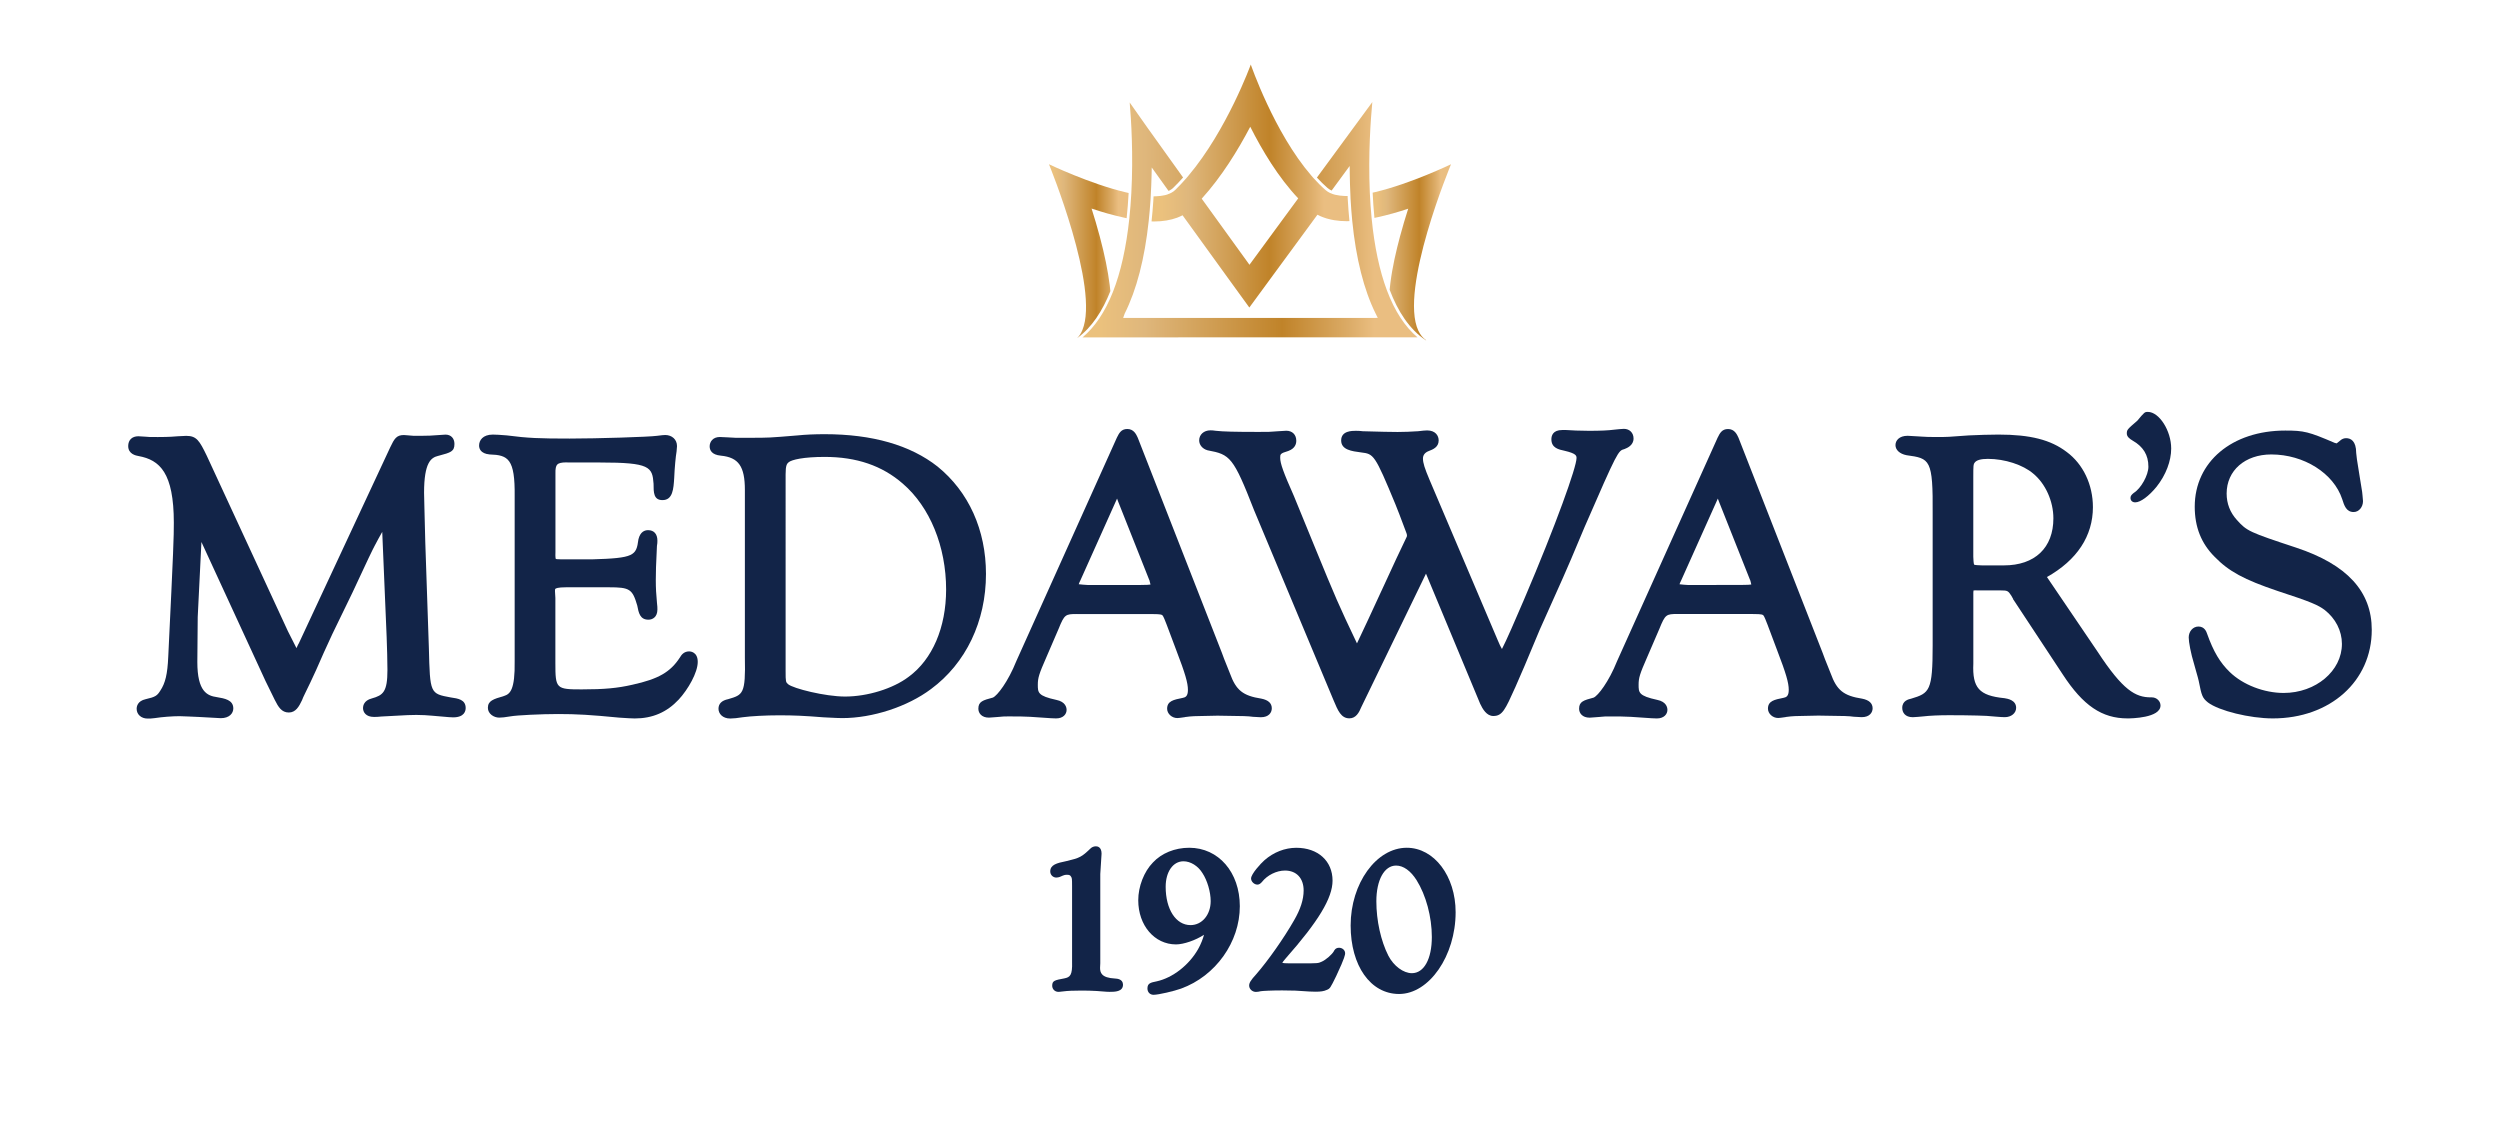 <?xml version="1.0" encoding="utf-8"?>
<!-- Generator: Adobe Illustrator 28.0.0, SVG Export Plug-In . SVG Version: 6.00 Build 0)  -->
<svg version="1.1" id="Layer_1" xmlns="http://www.w3.org/2000/svg" xmlns:xlink="http://www.w3.org/1999/xlink" x="0px" y="0px"
	 viewBox="0 0 702 316.31" style="enable-background:new 0 0 702 316.31;" xml:space="preserve">
<style type="text/css">
	.st0{fill:#122448;}
	.st1{fill:url(#SVGID_1_);}
	.st2{fill:url(#SVGID_00000162350316756801403580000014826652526086909059_);}
	.st3{fill:url(#SVGID_00000139985796236708568880000006795476306723185588_);}
	.st4{fill:url(#SVGID_00000180342772124176885520000009096241907610621119_);}
	.st5{fill:url(#SVGID_00000152252520925450812240000009761778305728443808_);}
	.st6{fill:url(#SVGID_00000020372205896618707110000004688758521325175727_);}
	.st7{fill:url(#SVGID_00000168834123840934799200000010899065378714488471_);}
	.st8{fill:url(#SVGID_00000127032357914718273230000011211702626369262988_);}
	.st9{fill:url(#SVGID_00000078754015463821496330000007597063104638892968_);}
	.st10{fill:url(#SVGID_00000124856493113610492340000012709571556019067320_);}
	.st11{fill:url(#SVGID_00000008145606850935572530000011205591674890019002_);}
	.st12{fill:url(#SVGID_00000160173255116094154580000006813957198054461351_);}
	.st13{fill:url(#SVGID_00000055704449964862750070000013610898107244394670_);}
</style>
<g>
	<g>
		<path class="st0" d="M313.11,274.77c-3.88-0.19-4.21-1.69-4.21-3.03l0.06-1.28l0-25.04l0.36-5.7c0-1.88-1.12-2.08-1.6-2.08
			c-0.45,0-1.08,0.18-1.47,0.58c-2.54,2.43-2.99,2.67-6.82,3.58c-2.73,0.55-4.52,1.04-4.52,2.9c0,0.96,0.76,1.72,1.72,1.72
			c0.35,0,0.73-0.11,0.92-0.17l0.1-0.04c1.26-0.57,1.41-0.57,2.05-0.57c0.63,0,0.86,0.18,1.06,0.54c0.24,0.4,0.28,0.46,0.28,2.72
			l0,21.21c0.12,3.77-0.58,4.3-2.18,4.62c-2.68,0.5-3.4,0.63-3.4,2.06c0,0.96,0.76,1.72,1.72,1.72c0.09,0,0.37,0,1.39-0.13
			c1.22-0.16,2.87-0.23,5.21-0.23c1.38,0,2.76,0.04,4.18,0.12c3.04,0.24,3.04,0.24,3.62,0.24c1.41,0,3.76,0,3.76-2.02
			C315.32,274.91,313.67,274.8,313.11,274.77z"/>
		<path class="st0" d="M333.94,238.05c-4.04,0-7.76,1.52-10.2,4.14c-2.51,2.57-4.12,6.73-4.12,10.6c0,7.07,4.56,12.4,10.6,12.4
			c2.13,0,5.49-1.15,7.86-2.7c-0.22,0.94-0.88,2.68-1.65,4.02c-2.56,4.5-7.13,8.06-11.63,9.05c-1.68,0.34-2.6,0.52-2.6,2
			c0,1.05,0.71,1.78,1.72,1.78c1.39,0,5.79-1.04,7.72-1.74c9.71-3.53,16.5-13.05,16.5-23.14
			C348.14,244.95,342.17,238.05,333.94,238.05z M327.32,249.01c0-4.21,2.06-7.16,5-7.16c2,0,4.09,1.3,5.34,3.33
			c1.35,2.05,2.3,5.28,2.3,7.85c0,3.84-2.43,6.74-5.66,6.74C330.19,259.77,327.32,255.34,327.32,249.01z"/>
		<path class="st0" d="M376,266.13c-0.98,0-1.34,0.72-1.47,1c-0.47,0.84-2.24,2.44-3.44,2.93c-0.97,0.44-1,0.45-5.65,0.45h-3.3
			c-1.25,0-1.81-0.07-2.07-0.13c0.09-0.18,0.31-0.54,0.9-1.2c9.26-10.48,13.21-17.03,13.21-21.9c0-5.51-4.09-9.22-10.18-9.22
			c-3.19,0-6.37,1.24-8.94,3.49c-1.04,0.91-3.76,3.87-3.76,5.13c0,0.87,0.88,1.72,1.78,1.72c0.54,0,0.87-0.33,1.19-0.65l0.08-0.09
			c1.5-1.92,4.1-3.21,6.47-3.21c3.23,0,5.24,2.15,5.24,5.6c0,2.53-0.88,5.27-2.69,8.38c-2.82,4.95-7.29,11.31-10.61,15.12
			c-1.52,1.65-2,2.43-2,3.2c0,0.96,0.87,1.78,1.9,1.78c0.37,0,0.93-0.08,1.38-0.2c0.5-0.09,3.09-0.22,5.98-0.22l3.67,0.06l0.85,0.05
			c3.02,0.2,3.83,0.25,4.85,0.25c1.48,0,2.37-0.14,3.13-0.49c0.96-0.38,1.02-0.52,2.69-3.92c2.5-5.29,2.5-6.07,2.5-6.37
			C377.72,266.82,376.95,266.13,376,266.13z"/>
		<path class="st0" d="M395.02,238.05c-8.54,0-15.76,9.99-15.76,21.82c0,11.33,5.59,19.24,13.6,19.24
			c8.46,0,15.88-10.73,15.88-22.96C408.74,246,402.71,238.05,395.02,238.05z M396.46,273.27c-2.39,0-5.11-2.02-6.61-4.91
			c-2.11-4.16-3.37-9.87-3.37-15.27c0-6,2.23-10.04,5.54-10.04c2.04,0,4.08,1.45,5.75,4.09c2.64,4.2,4.29,10.31,4.29,15.97
			C402.06,269.28,399.86,273.27,396.46,273.27z"/>
		<path class="st0" d="M456.1,126.11l0.11-0.04c0.68-0.27,2.49-1,2.49-2.94c0-1.6-1.12-2.71-2.71-2.71c-0.48,0-1.92,0.14-2.71,0.23
			c-1.66,0.22-3.85,0.32-7.11,0.32c-2.49,0-5-0.12-6.4-0.22l-1.1,0c-2.65,0-3.04,1.63-3.04,2.6c0,2.45,2.07,2.88,3.72,3.23
			c3.34,0.78,3.34,1.43,3.34,2.06c0,2.49-5.65,18.41-14.77,39.79c-2.44,5.7-4.91,11.4-6.17,13.81c-0.32-0.55-0.76-1.39-1.21-2.53
			l-19.1-44.92c-1.41-3.33-1.87-4.8-1.87-6.03c0-0.99,0.56-1.71,1.68-2.13c1.09-0.42,2.73-1.05,2.73-2.95c0-1.3-0.86-2.82-3.26-2.82
			c-0.5,0-1.38,0.09-2.54,0.23l-0.42,0.02c-1.65,0.1-3.21,0.19-5.31,0.19c-1.78,0-4.99-0.07-9.78-0.21
			c-0.57-0.08-1.21-0.12-1.92-0.12c-1.13,0-4.15,0-4.15,2.71c0,2.64,2.98,3.02,5.61,3.36c3.52,0.44,3.8,0.48,9.61,14.53
			c0.73,1.77,1.48,3.79,2.09,5.41l0.08,0.21c0.33,0.89,0.65,1.73,0.93,2.47c0.18,0.46,0.21,0.83,0.08,1.09
			c-1.24,2.49-4.04,8.54-6.99,14.96l-0.13,0.27c-2.24,4.87-5.24,11.37-6.84,14.68c-5.29-11.13-5.89-12.53-11.96-27.34
			c-2.8-6.88-5.43-13.3-5.75-14.04c-2.95-6.64-3.85-9.15-3.85-10.76c0-0.96,0-1.22,2.23-1.87l0.1-0.04
			c1.81-0.68,2.19-1.92,2.19-2.84c0-1.72-1.11-2.82-2.82-2.82c-0.39,0-1.21,0.06-2.75,0.17l-0.86,0.06c-0.79,0.1-1.35,0.1-4.45,0.1
			c-6.37,0-9.76-0.09-11.67-0.31c-0.68-0.13-1.33-0.13-1.57-0.13c-1.83,0-3.15,1.19-3.15,2.82c0,1.26,0.92,2.37,2.31,2.77l0.12,0.03
			c6.26,1.17,7.14,1.81,13,16.84l22.29,53.3c1.24,2.97,2.14,5.11,4.47,5.11c1.82,0,2.72-1.63,3.35-3.19l18.15-37.44l15.21,36.53
			c0.69,1.48,1.82,3.44,3.69,3.44c2.55,0,3.33-1.73,6.22-8.17l2.55-5.87l4.3-10.26l6.5-14.53c0.69-1.5,3.47-7.96,6.08-14.27
			C454.25,126.62,454.38,126.58,456.1,126.11z"/>
		<path class="st0" d="M126.57,195.84c-5.82-1.07-5.82-1.07-6.14-13.83l-1.01-29.77c-0.11-4.79-0.19-7.83-0.25-9.88
			c-0.06-2.1-0.09-3.16-0.09-4c0-8.63,2.02-9.86,3.92-10.34l0.3-0.08c3.23-0.86,4.31-1.15,4.31-3.28c0-1.59-0.99-2.62-2.51-2.62
			l-1.8,0.12c-1.63,0.15-3.36,0.22-5.17,0.22l-1.94,0c-0.79-0.06-1.48-0.12-1.97-0.16c-0.61-0.05-0.71-0.06-0.81-0.06
			c-2.1,0-2.69,1.05-3.83,3.44l-25.66,55.03c-0.17,0.27-0.3,0.54-0.42,0.82c-0.05,0.12-0.11,0.25-0.18,0.39
			c-0.02,0.05-0.05,0.1-0.07,0.15c-0.6-1.17-1.41-2.76-2.4-4.74l-22.79-49.28c-2.06-4.24-2.85-5.58-5.76-5.58c0,0,0,0,0,0
			l-2.32,0.11c-0.67,0.07-2.56,0.22-5.63,0.22c-2.3,0-2.71,0-3.51-0.1l-1.99-0.12c-1.76,0-2.85,1.05-2.85,2.74
			c0,2.29,2.19,2.69,2.92,2.82c5.94,1.09,9.89,4.69,9.89,18.74c0,4-0.07,6.75-1.57,37.67c-0.21,4.79-0.81,7.35-2.23,9.47
			c-0.87,1.39-1.35,1.77-4.12,2.39c-2.28,0.51-2.52,2.06-2.52,2.7c0,1.59,1.29,2.74,3.07,2.74c0.5,0,1.25,0,2.04-0.13
			c1.99-0.31,4.91-0.54,6.95-0.54c0.43,0,1.26,0.04,2.48,0.09c0.83,0.04,1.82,0.08,2.95,0.13c5.87,0.34,5.87,0.34,6.13,0.34
			c2.43,0,3.52-1.37,3.52-2.74c0-2.4-2.46-2.8-4.63-3.17c-2.65-0.38-5.47-1.49-5.47-9.86l0.11-12.66l1.04-21.04l18,39.05l2.6,5.3
			c1,2,1.93,3.53,3.93,3.53c1.93,0,2.86-1.63,3.74-3.5l0.04-0.11c0.08-0.23,0.38-0.96,0.82-1.82c0.91-1.83,1.94-4,3.06-6.46
			c1.39-3.22,2.94-6.65,4.59-10.19l5.61-11.56c4.33-9.36,5.79-12.33,6.26-13.19c0.77-1.48,1.38-2.58,2.12-3.89l1.24,29.53
			c0.11,1.91,0.22,7.81,0.22,9.25c0,6.17-1.21,7.09-4.4,7.99c-2.28,0.57-2.46,2.2-2.46,2.68c0,1.16,0.8,2.51,3.07,2.51
			c0.36,0,1.31,0,2.15-0.12c7.89-0.44,8.32-0.44,9.76-0.44c1.7,0,3.09,0.1,4.48,0.22c5.23,0.46,5.23,0.46,5.85,0.46
			c3.18,0,3.52-1.83,3.52-2.62C130.76,196.44,128.62,196.13,126.57,195.84z"/>
		<path class="st0" d="M193.53,182.91c-1.45,0-2.17,0.93-2.62,1.72c-2.68,4.11-6.04,6.04-13.32,7.64c-4.2,0.97-7.93,1.31-14.27,1.31
			c-7.17,0-7.37-0.21-7.37-7.37l0-18.28l-0.11-1.91c-0.02-0.4,0.03-0.6,0.09-0.66c0.13-0.14,0.68-0.45,3.02-0.45h12.02
			c5.86,0,6.61,0.48,7.97,5.12c0.39,2.05,0.76,3.98,3.15,3.98c1.16,0,2.51-0.75,2.51-2.85c0-0.36,0-1.11-0.12-1.87
			c-0.23-2.33-0.33-4.2-0.33-6.45c0-2.61,0.08-4.28,0.24-7.69l0.08-1.85c0.11-0.49,0.13-1.07,0.13-1.47c0-1.88-0.96-2.96-2.62-2.96
			c-0.94,0-2.18,0.43-2.7,2.54l-0.02,0.11c-0.61,4.47-1.06,5.22-13.14,5.55l-8.4,0c-1.29,0-1.61-0.11-1.64-0.11
			c-0.05-0.09-0.17-0.45-0.11-1.94l0-22.06c-0.04-1.3,0.12-2.12,0.51-2.52c0.38-0.4,1.22-0.6,2.49-0.6c0.26,0,0.53,0.01,0.89,0.03
			h8.65c14,0,14.67,1.24,15.01,5.95c0,2.47,0,4.61,2.51,4.61c2.91,0,3.1-3.17,3.29-6.25c0.11-2.8,0.43-6.12,0.66-7.38l0.12-1.46
			l0-0.12c0-1.78-1.39-3.07-3.3-3.07c-0.47,0-1.1,0.08-1.9,0.18l-0.43,0.05c-2.17,0.31-16.83,0.77-24.51,0.77
			c-8.4,0-11.72-0.12-17.63-0.89l-0.66-0.05c-1.21-0.09-2.26-0.18-3.28-0.18c-2.85,0-3.86,1.65-3.86,3.07c0,0.83,0.38,2.25,2.91,2.5
			l0.11,0.01c5.15,0.17,7.09,1.22,6.97,11.74v46.29c0.12,8.12-1.29,9.24-2.99,9.79c-3.02,0.89-4.53,1.34-4.53,3.34
			c0,1.64,1.65,2.74,3.19,2.74c0.73,0,1.64-0.1,3.18-0.36c1.66-0.31,8.64-0.65,13.33-0.65c5.29,0,9.14,0.23,17.16,1.01
			c2.14,0.15,3.62,0.23,4.4,0.23c4.97,0,9-1.74,12.33-5.31c2.63-2.85,5.34-7.58,5.34-10.57
			C195.93,182.99,193.77,182.91,193.53,182.91z"/>
		<path class="st0" d="M263.27,131.01c-7.66-6.03-18.33-9.09-31.71-9.09c-2.85,0-5.39,0.12-7.56,0.34
			c-8.11,0.67-8.11,0.67-13.56,0.67l-3.91,0l-2.42-0.13c-0.98-0.06-1.63-0.09-1.99-0.09c-1.96,0-2.85,1.36-2.85,2.62
			c0,1.06,0.55,2.38,3.16,2.62c4.97,0.49,6.73,3.01,6.73,9.63v47.07c0.22,10.23-0.53,10.45-4.68,11.67
			c-1.81,0.37-2.73,1.28-2.73,2.7c0,1.36,1.13,2.74,3.3,2.74c0.84,0,2.18-0.14,3.49-0.36c2.39-0.32,6.5-0.54,10.21-0.54
			c4.16,0,6.96,0.12,12.47,0.56l1.6,0.08c1.56,0.08,2.79,0.14,3.68,0.14c8.53,0,18.32-3.2,24.93-8.16
			c9.8-7.24,15.43-19.01,15.43-32.31C276.86,148.83,272.03,138.12,263.27,131.01z M255.15,190.05c-4.38,3.32-11.56,5.54-17.86,5.54
			c-5.57,0-14.55-2.26-15.98-3.46c-0.66-0.59-0.71-0.64-0.71-3.69V133.2c0-2.53,0.35-3,0.89-3.43c0.88-0.68,4.06-1.47,10.08-1.47
			c8.96,0,16.13,2.45,21.93,7.5c7.62,6.55,12.17,17.67,12.17,29.75C265.66,176.21,261.83,185.15,255.15,190.05z"/>
		<path class="st0" d="M299.5,199.35c0-0.67-0.28-2.3-2.88-2.82c-5.2-1.13-5.2-2.05-5.2-4.26c0-1.92,0.35-3.05,2.35-7.6l3.49-8.1
			c1.64-4.05,1.92-4.15,5.13-4.15c0.34,0,0.7,0,1.1,0.01h20.01c0.8,0,2.48,0,2.82,0.28l0.1,0.07c0.26,0.21,0.88,1.84,1.18,2.62
			l2.7,7.19c2.51,6.55,3.27,9.15,3.27,11.15c0,1.8-0.73,2.09-1.48,2.23c-2.53,0.51-4.36,0.87-4.36,3.04c0,1.4,1.33,2.62,2.85,2.62
			c0.38,0,0.89-0.08,1.54-0.17l0.56-0.08l0.14-0.04c0.2-0.05,1.99-0.27,3.83-0.27l5.17-0.11l0.15,0c8.09,0.11,8.19,0.11,9.87,0.32
			l2.21,0.12c2.27,0,3.07-1.35,3.07-2.51c0-1.41-0.97-2.32-2.91-2.71c-5.23-0.82-7.13-2.35-8.86-7.13c-0.29-0.75-0.58-1.46-0.88-2.2
			l-0.04-0.1c-0.47-1.16-0.92-2.26-1.32-3.42l-23.63-60.42c-0.42-0.92-1.11-2.45-2.94-2.45c-1.71,0-2.3,1.17-2.92,2.42l-28.22,62.72
			c-2.35,5.88-5.38,9.76-6.6,10.28c-2.8,0.75-4.08,1.1-4.08,3.12c0,1.25,0.92,2.51,2.96,2.51c0.16,0,0.47-0.02,1.29-0.09
			c0.51-0.04,1.14-0.09,1.84-0.14l0.14-0.02c0.55-0.09,1.38-0.09,2.34-0.09c2.45,0,4.22,0,5.97,0.11c6.56,0.45,6.56,0.45,7.28,0.45
			C298.58,201.74,299.5,200.5,299.5,199.35z M322.66,162.73l0.09,0.17c0.07,0.17,0.23,0.81,0.31,1.24
			c-0.36,0.06-1.12,0.12-2.71,0.12l-14.99,0c-0.63-0.04-1.8-0.11-2.45-0.21c0.05-0.19,0.18-0.51,0.48-1.12L313.67,140
			c0.1,0.25,0.21,0.54,0.33,0.9L322.66,162.73z"/>
		<path class="st0" d="M522.9,196.19c-5.23-0.82-7.13-2.35-8.86-7.13c-0.3-0.77-0.59-1.48-0.87-2.18c-0.49-1.21-0.95-2.35-1.37-3.54
			l-23.63-60.42c-0.42-0.92-1.11-2.45-2.94-2.45c-1.71,0-2.3,1.17-2.92,2.42l-28.22,62.72c-2.35,5.88-5.38,9.76-6.6,10.28
			c-2.8,0.75-4.08,1.1-4.08,3.12c0,1.25,0.92,2.51,2.96,2.51c0.16,0,0.47-0.02,1.29-0.09c0.51-0.04,1.14-0.09,1.84-0.14l0.15-0.02
			c0.55-0.09,1.38-0.09,2.34-0.09c2.45,0,4.22,0,5.97,0.11c6.56,0.45,6.56,0.45,7.29,0.45c2.03,0,2.96-1.24,2.96-2.4
			c0-0.67-0.28-2.3-2.88-2.82c-5.21-1.13-5.21-2.05-5.21-4.26c0-1.92,0.35-3.05,2.35-7.6l3.49-8.1c1.64-4.05,1.92-4.15,5.13-4.15
			c0.34,0,0.7,0,1.1,0.01h20.01c0.8,0,2.48,0,2.82,0.27l0.11,0.07c0.26,0.21,0.88,1.84,1.18,2.62l2.7,7.19
			c2.51,6.54,3.27,9.15,3.27,11.15c0,1.8-0.73,2.09-1.48,2.23c-2.53,0.51-4.36,0.87-4.36,3.04c0,1.4,1.33,2.62,2.85,2.62
			c0.38,0,0.89-0.08,1.54-0.17l0.56-0.08l0.14-0.04c0.21-0.05,1.99-0.27,3.83-0.27l5.17-0.11l0.15,0c8.09,0.11,8.19,0.11,9.87,0.32
			l2.21,0.12c2.27,0,3.07-1.35,3.07-2.51C525.81,197.48,524.84,196.57,522.9,196.19z M474.06,164.27c-0.63-0.04-1.8-0.11-2.45-0.21
			c0.05-0.19,0.18-0.51,0.48-1.12L482.37,140c0.1,0.25,0.21,0.54,0.33,0.89l8.66,21.83l0.09,0.17c0.07,0.16,0.22,0.81,0.31,1.24
			c-0.36,0.06-1.12,0.12-2.71,0.12L474.06,164.27z"/>
		<path class="st0" d="M604.26,195.82l-0.28,0c-4.36,0-7.87-1.98-14.97-12.81l-14.23-20.98c8.45-4.75,12.91-11.52,12.91-19.63
			c0-6.3-2.75-12.08-7.34-15.47c-4.5-3.44-10.24-4.9-19.2-4.9c-2.63,0-5.47,0.11-8.28,0.23c-5.93,0.45-6.04,0.45-8.79,0.45
			c-1.98,0-3.41,0-4.47-0.11l-1.13-0.07c-1.7-0.11-2.53-0.16-2.82-0.16c-2.36,0-3.41,1.32-3.41,2.62c0,1.35,1.18,2.45,3.09,2.83
			c6.62,0.92,7.47,1.04,7.35,16.59v36.84c0,12.77-0.87,13.39-6.05,14.94c-0.68,0.15-2.49,0.55-2.49,2.58c0,1.27,0.78,2.62,2.96,2.62
			c0.53,0,2.31-0.17,2.97-0.23c1.75-0.21,4.46-0.33,7.25-0.33c5.75,0,11.01,0.14,11.97,0.31l1.1,0.09c1.09,0.09,1.96,0.15,2.54,0.15
			c1.82,0,3.19-1.13,3.19-2.62c0-2.17-2.38-2.57-3.27-2.71l-0.1-0.01c-7.01-0.71-8.95-2.88-8.65-9.69l0-2.96l0-17.01
			c0.02-0.28,0.04-0.47,0.05-0.58c0.24-0.03,0.77-0.04,1.55-0.01l6.11,0c1.86,0,2.06,0.1,2.95,1.47c0.18,0.36,0.36,0.65,0.49,0.87
			v0.09l13.95,21.15c5.73,8.78,11.01,12.36,18.21,12.36c0.95,0,9.25-0.1,9.25-3.63C606.67,196.87,605.57,195.82,604.26,195.82z
			 M554.34,158.56c-0.17-0.27-0.22-1.67-0.24-2.26v-22.21c0-3.65,0.04-3.7,0.38-4.17c0.51-0.72,1.73-1.07,3.73-1.07
			c4.73,0,9.84,1.66,12.73,4.14c3.43,2.83,5.65,7.75,5.65,12.56c0,8.27-5.19,13.21-13.89,13.21h-6.15
			C555.96,158.74,554.58,158.7,554.34,158.56z M565.49,168.05l0.23-0.1c0,0,0,0,0,0l-0.1,0.08L565.49,168.05z"/>
		<path class="st0" d="M644.76,153.78c-13.22-4.37-13.85-4.66-16.65-7.78c-1.91-2.1-2.87-4.6-2.87-7.42
			c0-6.46,5.16-10.97,12.54-10.97c9.15,0,17.52,5.28,19.91,12.55c0.56,1.78,1.14,3.62,3.22,3.62c1.45,0,2.62-1.38,2.62-3.07
			c0-0.3-0.05-0.75-0.13-1.54l-0.11-1.06l-0.78-4.82c-0.71-4.42-0.81-4.99-0.89-6.09c-0.01-3.44-1.55-4.16-2.85-4.16
			c-0.57,0-1.16,0.23-1.55,0.59l-0.1,0.08c-0.54,0.45-0.9,0.75-0.98,0.79c-0.06-0.01-0.22-0.05-0.4-0.1l-0.16-0.04
			c-7.32-3.14-8.62-3.46-13.88-3.46c-14.97,0-25.42,8.79-25.42,21.38c0,5.71,1.83,10.32,5.6,14.08c3.95,4.07,8.24,6.4,17.66,9.58
			c9.69,3.15,11.39,4,13.17,5.29c3.11,2.41,4.9,5.9,4.9,9.58c0,7.59-7.34,13.77-16.36,13.77c-5.52,0-11.46-2.3-15.13-5.87
			c-2.74-2.64-4.59-5.76-6.37-10.76c-0.17-0.5-0.67-2.02-2.43-2.02c-1.53,0-2.73,1.35-2.73,3.07c0,1.26,0.57,4.41,1.52,7.5
			l0.55,1.97c0.34,1.19,0.69,2.42,0.74,2.74l0.02,0.1c0.79,3.97,0.97,4.66,2.57,5.94c3.08,2.34,11.77,4.48,18.22,4.48
			c16.1,0,27.78-10.46,27.78-24.86C666,166.07,659.05,158.51,644.76,153.78z"/>
		<path class="st0" d="M603.11,115.66c-0.88,0-0.96,0.09-2.93,2.45c-2.86,2.47-2.97,2.57-2.97,3.64c0,0.88,0.83,1.49,1.56,1.92
			c3.07,1.75,4.5,4.1,4.5,7.39c0,2.35-2.08,6.11-4.1,7.34c-0.54,0.45-0.93,0.77-0.93,1.41c0,0.76,0.53,1.25,1.34,1.25
			c1.46,0,3.81-1.72,5.98-4.38c2.61-3.29,4.11-7.21,4.11-10.74C609.67,120.94,606.3,115.66,603.11,115.66z"/>
	</g>
</g>
<g>
	<g>
		<linearGradient id="SVGID_1_" gradientUnits="userSpaceOnUse" x1="372.821" y1="61.599" x2="374.663" y2="61.599">
			<stop  offset="0.053" style="stop-color:#EBC17D"/>
			<stop  offset="0.185" style="stop-color:#DFB77C"/>
			<stop  offset="0.596" style="stop-color:#C08329"/>
			<stop  offset="0.798" style="stop-color:#DCAC68"/>
			<stop  offset="0.871" style="stop-color:#EABE81"/>
		</linearGradient>
		<path class="st1" d="M372.82,61.39c0.59,0.16,1.2,0.3,1.84,0.41C374.02,61.7,373.41,61.56,372.82,61.39L372.82,61.39z"/>
	</g>
	<g>
		
			<linearGradient id="SVGID_00000058570650401518589020000009234417901161717672_" gradientUnits="userSpaceOnUse" x1="330.571" y1="60.756" x2="332.073" y2="60.756">
			<stop  offset="0.053" style="stop-color:#EBC17D"/>
			<stop  offset="0.185" style="stop-color:#DFB77C"/>
			<stop  offset="0.596" style="stop-color:#C08329"/>
			<stop  offset="0.798" style="stop-color:#DCAC68"/>
			<stop  offset="0.871" style="stop-color:#EABE81"/>
		</linearGradient>
		<path style="fill:url(#SVGID_00000058570650401518589020000009234417901161717672_);" d="M332.07,60.42
			c-0.48,0.25-0.97,0.48-1.5,0.67C331.1,60.9,331.59,60.67,332.07,60.42C332.07,60.42,332.07,60.42,332.07,60.42L332.07,60.42z"/>
	</g>
	<g>
		
			<linearGradient id="SVGID_00000003064256141639505470000002332105916591904185_" gradientUnits="userSpaceOnUse" x1="332.07" y1="60.367" x2="332.283" y2="60.367">
			<stop  offset="0.053" style="stop-color:#EBC17D"/>
			<stop  offset="0.185" style="stop-color:#DFB77C"/>
			<stop  offset="0.596" style="stop-color:#C08329"/>
			<stop  offset="0.798" style="stop-color:#DCAC68"/>
			<stop  offset="0.871" style="stop-color:#EABE81"/>
		</linearGradient>
		<path style="fill:url(#SVGID_00000003064256141639505470000002332105916591904185_);" d="M332.28,60.31c0,0-0.07,0.04-0.21,0.11
			c0,0,0,0,0,0C332.22,60.35,332.29,60.31,332.28,60.31L332.28,60.31z"/>
	</g>
	<g>
		
			<linearGradient id="SVGID_00000065076517142997451660000012467683489382129306_" gradientUnits="userSpaceOnUse" x1="327.429" y1="54.644" x2="327.859" y2="54.644">
			<stop  offset="0.053" style="stop-color:#EBC17D"/>
			<stop  offset="0.185" style="stop-color:#DFB77C"/>
			<stop  offset="0.596" style="stop-color:#C08329"/>
			<stop  offset="0.798" style="stop-color:#DCAC68"/>
			<stop  offset="0.871" style="stop-color:#EABE81"/>
		</linearGradient>
		<path style="fill:url(#SVGID_00000065076517142997451660000012467683489382129306_);" d="M327.86,54.57
			c-0.14,0.05-0.28,0.1-0.43,0.14C327.58,54.67,327.72,54.62,327.86,54.57C327.86,54.58,327.86,54.57,327.86,54.57L327.86,54.57z"/>
	</g>
	<g>
		
			<linearGradient id="SVGID_00000026128744981436920510000005690508940474465681_" gradientUnits="userSpaceOnUse" x1="369.937" y1="60.467" x2="370.763" y2="60.467">
			<stop  offset="0.053" style="stop-color:#EBC17D"/>
			<stop  offset="0.185" style="stop-color:#DFB77C"/>
			<stop  offset="0.596" style="stop-color:#C08329"/>
			<stop  offset="0.798" style="stop-color:#DCAC68"/>
			<stop  offset="0.871" style="stop-color:#EABE81"/>
		</linearGradient>
		<path style="fill:url(#SVGID_00000026128744981436920510000005690508940474465681_);" d="M369.94,60.26L369.94,60.26
			c0.27,0.15,0.54,0.28,0.82,0.4C370.48,60.54,370.21,60.41,369.94,60.26L369.94,60.26z"/>
	</g>
	<g>
		
			<linearGradient id="SVGID_00000160889037307640419530000009612128287720849574_" gradientUnits="userSpaceOnUse" x1="374.205" y1="54.553" x2="374.86" y2="54.553">
			<stop  offset="0.053" style="stop-color:#EBC17D"/>
			<stop  offset="0.185" style="stop-color:#DFB77C"/>
			<stop  offset="0.596" style="stop-color:#C08329"/>
			<stop  offset="0.798" style="stop-color:#DCAC68"/>
			<stop  offset="0.871" style="stop-color:#EABE81"/>
		</linearGradient>
		<path style="fill:url(#SVGID_00000160889037307640419530000009612128287720849574_);" d="M374.21,54.45L374.21,54.45
			c0.21,0.07,0.43,0.14,0.65,0.2C374.63,54.59,374.42,54.53,374.21,54.45L374.21,54.45z"/>
	</g>
	<g>
		
			<linearGradient id="SVGID_00000127002691017647255090000008503075768759927202_" gradientUnits="userSpaceOnUse" x1="327.858" y1="54.377" x2="328.817" y2="54.377">
			<stop  offset="0.053" style="stop-color:#EBC17D"/>
			<stop  offset="0.185" style="stop-color:#DFB77C"/>
			<stop  offset="0.596" style="stop-color:#C08329"/>
			<stop  offset="0.798" style="stop-color:#DCAC68"/>
			<stop  offset="0.871" style="stop-color:#EABE81"/>
		</linearGradient>
		<path style="fill:url(#SVGID_00000127002691017647255090000008503075768759927202_);" d="M328.82,54.18
			c-0.3,0.15-0.62,0.28-0.96,0.4c0,0,0,0,0,0C328.2,54.46,328.52,54.33,328.82,54.18L328.82,54.18z"/>
	</g>
	<g>
		
			<linearGradient id="SVGID_00000014595530405791555870000002931052718081468048_" gradientUnits="userSpaceOnUse" x1="373.445" y1="54.297" x2="374.205" y2="54.297">
			<stop  offset="0.053" style="stop-color:#EBC17D"/>
			<stop  offset="0.185" style="stop-color:#DFB77C"/>
			<stop  offset="0.596" style="stop-color:#C08329"/>
			<stop  offset="0.798" style="stop-color:#DCAC68"/>
			<stop  offset="0.871" style="stop-color:#EABE81"/>
		</linearGradient>
		<path style="fill:url(#SVGID_00000014595530405791555870000002931052718081468048_);" d="M373.44,54.14
			c0.24,0.12,0.5,0.22,0.76,0.31l0,0C373.94,54.36,373.69,54.26,373.44,54.14L373.44,54.14z"/>
	</g>
	<g>
		
			<linearGradient id="SVGID_00000137100054601903084110000005118679951698851244_" gradientUnits="userSpaceOnUse" x1="369.824" y1="60.238" x2="369.94" y2="60.238">
			<stop  offset="0.053" style="stop-color:#EBC17D"/>
			<stop  offset="0.185" style="stop-color:#DFB77C"/>
			<stop  offset="0.596" style="stop-color:#C08329"/>
			<stop  offset="0.798" style="stop-color:#DCAC68"/>
			<stop  offset="0.871" style="stop-color:#EABE81"/>
		</linearGradient>
		<path style="fill:url(#SVGID_00000137100054601903084110000005118679951698851244_);" d="M369.82,60.21
			c0.04,0.02,0.08,0.04,0.11,0.06l0,0C369.9,60.24,369.86,60.23,369.82,60.21L369.82,60.21z"/>
	</g>
	<g>
		
			<linearGradient id="SVGID_00000108290896382264054760000017272073483265672866_" gradientUnits="userSpaceOnUse" x1="303.983" y1="61.712" x2="398.025" y2="61.712">
			<stop  offset="0.053" style="stop-color:#EBC17D"/>
			<stop  offset="0.185" style="stop-color:#DFB77C"/>
			<stop  offset="0.596" style="stop-color:#C08329"/>
			<stop  offset="0.798" style="stop-color:#DCAC68"/>
			<stop  offset="0.871" style="stop-color:#EABE81"/>
		</linearGradient>
		<path style="fill:url(#SVGID_00000108290896382264054760000017272073483265672866_);" d="M385.35,28.66l-15.56,21.2
			c0.98,1.06,1.97,2.03,2.95,2.89c0.15,0.13,0.3,0.25,0.47,0.36c0.02,0.01,0.05,0.03,0.08,0.05c0.14,0.09,0.29,0.18,0.46,0.26
			l0.08,0.04c0.03,0.01,0.06,0.03,0.1,0.04l5.06-6.9l0.03,2.34c0.02,1.92,0.09,3.95,0.19,6.04l0.03,0.81
			c0.11,2.04,0.27,4.13,0.47,6.19c1.05,10.62,3.27,19.42,6.61,26.15l0.56,1.13l-1.25,0.02h-5.93c-19.07,0-46.46,0-63.22-0.01h-1.09
			l0.41-1.18c3.36-6.7,5.63-15.46,6.76-26.04c0.2-1.89,0.37-3.78,0.49-5.62c0.02-0.28,0.03-0.55,0.05-0.82l0.03-0.56
			c0.11-2.02,0.19-3.93,0.23-5.67l0.05-2.35l1.37,1.91c1.04,1.45,2.16,3.01,3.35,4.67c0.11-0.05,0.22-0.1,0.31-0.15
			c0.19-0.1,0.33-0.19,0.48-0.29l0.09-0.06c0.15-0.1,0.29-0.23,0.43-0.36c0.91-0.88,1.82-1.84,2.77-2.91
			c-8.84-12.29-13-18.19-14.99-21.06c0.42,4.85,1.04,14.67,0.46,25.43c-0.13,2.44-0.32,4.84-0.56,7.12
			c-0.86,8.13-2.41,15.09-4.62,20.68c-2.19,5.56-5.06,9.83-8.53,12.73c0.03,0,0.07,0,0.11,0c13.4,0,80.26-0.01,93.94-0.02
			c-3.52-2.99-6.39-7.39-8.55-13.13c-2.09-5.55-3.54-12.39-4.32-20.35c-0.22-2.28-0.39-4.68-0.5-7.13
			C384.17,43.3,384.9,33.39,385.35,28.66L385.35,28.66z"/>
	</g>
	<g>
		
			<linearGradient id="SVGID_00000085942627419155297100000017317590336320084875_" gradientUnits="userSpaceOnUse" x1="294.554" y1="70.544" x2="316.911" y2="70.544">
			<stop  offset="0.053" style="stop-color:#EBC17D"/>
			<stop  offset="0.185" style="stop-color:#DFB77C"/>
			<stop  offset="0.596" style="stop-color:#C08329"/>
			<stop  offset="0.798" style="stop-color:#DCAC68"/>
			<stop  offset="0.871" style="stop-color:#EABE81"/>
		</linearGradient>
		<path style="fill:url(#SVGID_00000085942627419155297100000017317590336320084875_);" d="M294.55,46.12
			c0,0,14.29,34.81,9.38,46.56c-0.38,0.9-0.86,1.68-1.48,2.28c4.14-3.01,7.15-7.68,9.34-13.21c-0.05-0.57-0.12-1.15-0.19-1.74
			c-0.5-3.97-1.42-8.53-2.79-13.62c-0.72-2.7-1.51-5.35-2.3-7.83c2.94,0.99,6.04,1.88,9.08,2.54c0.26,0.06,0.52,0.12,0.77,0.17
			c0.25-2.38,0.43-4.75,0.56-7.08c-0.26-0.06-0.52-0.12-0.78-0.18C306,51.62,294.55,46.12,294.55,46.12L294.55,46.12z"/>
	</g>
	<g>
		
			<linearGradient id="SVGID_00000054983852625016855450000000782776162262845061_" gradientUnits="userSpaceOnUse" x1="323.354" y1="52.221" x2="378.939" y2="52.221">
			<stop  offset="0.053" style="stop-color:#EBC17D"/>
			<stop  offset="0.185" style="stop-color:#DFB77C"/>
			<stop  offset="0.596" style="stop-color:#C08329"/>
			<stop  offset="0.798" style="stop-color:#DCAC68"/>
			<stop  offset="0.871" style="stop-color:#EABE81"/>
		</linearGradient>
		<path style="fill:url(#SVGID_00000054983852625016855450000000782776162262845061_);" d="M351.22,18.12
			c0,0-6.65,18.33-17.48,31.18c-0.17,0.21-0.35,0.41-0.52,0.62c-1.04,1.2-2.11,2.35-3.22,3.43c-0.16,0.16-0.34,0.31-0.53,0.44
			c-0.03,0.02-0.06,0.04-0.09,0.05c-0.17,0.11-0.34,0.22-0.52,0.32c-0.01,0.01-0.02,0.01-0.04,0.02c-0.3,0.15-0.62,0.28-0.96,0.4
			c-0.14,0.05-0.28,0.1-0.43,0.14c0,0,0,0,0,0c-0.12,0.03-0.25,0.06-0.37,0.09c-0.72,0.17-1.51,0.26-2.35,0.3
			c-0.23,0.01-0.45,0.02-0.69,0.02c-0.03,0-0.07,0-0.1,0c-0.03,0.46-0.04,0.92-0.08,1.39c-0.13,1.94-0.29,3.82-0.49,5.65
			c0.22,0.01,0.45,0.02,0.66,0.02c0.04,0,0.08,0,0.12,0c2.42-0.01,4.57-0.38,6.43-1.07c0,0,0,0,0,0c0.52-0.2,1.02-0.43,1.5-0.67
			c0.14-0.07,0.21-0.11,0.21-0.11c0,0-0.07,0.04-0.21,0.11c3.71,5.13,8.02,11.11,13.07,18.07l5.68,7.83l5.72-7.8l13.4-18.25
			c-0.02-0.01-0.03-0.02-0.03-0.02c0,0,0.01,0,0.03,0.01c0.27,0.14,0.54,0.28,0.82,0.4c0.2,0.09,0.4,0.17,0.61,0.25
			c0.15,0.06,0.3,0.11,0.45,0.17c0.24,0.08,0.48,0.16,0.73,0.24c0.09,0.03,0.18,0.05,0.27,0.07c0.59,0.16,1.2,0.3,1.84,0.41
			c0,0,0,0,0.01,0c1.09,0.18,2.25,0.28,3.48,0.28c0.03,0,0.05,0,0.08,0c0.23,0,0.47-0.02,0.7-0.03c-0.2-2.01-0.36-4.08-0.48-6.23
			c-0.01-0.27-0.02-0.54-0.03-0.81c-0.06,0-0.13,0-0.19,0c-0.2,0-0.4-0.01-0.6-0.01c-0.95-0.03-1.83-0.14-2.63-0.33
			c-0.05-0.01-0.1-0.02-0.15-0.03c-0.23-0.06-0.44-0.13-0.65-0.2c-0.26-0.09-0.52-0.19-0.76-0.31c-0.01-0.01-0.02-0.01-0.03-0.01
			c-0.19-0.09-0.37-0.2-0.55-0.31c-0.03-0.02-0.06-0.03-0.08-0.05c-0.2-0.13-0.38-0.27-0.56-0.42c-1.19-1.04-2.33-2.2-3.44-3.43
			c-0.18-0.2-0.35-0.4-0.53-0.61C357.75,37.2,351.22,18.12,351.22,18.12L351.22,18.12z M350.85,74.35c0,0-6.23-8.6-13.41-18.56
			c5.6-6.16,10.21-13.68,13.63-20.2c3.35,6.65,7.91,14.24,13.47,20.11L350.85,74.35L350.85,74.35z"/>
	</g>
	<g>
		
			<linearGradient id="SVGID_00000147919175333077477930000016963346210165303486_" gradientUnits="userSpaceOnUse" x1="385.44" y1="70.828" x2="407.448" y2="70.828">
			<stop  offset="0.053" style="stop-color:#EBC17D"/>
			<stop  offset="0.185" style="stop-color:#DFB77C"/>
			<stop  offset="0.596" style="stop-color:#C08329"/>
			<stop  offset="0.798" style="stop-color:#DCAC68"/>
			<stop  offset="0.871" style="stop-color:#EABE81"/>
		</linearGradient>
		<path style="fill:url(#SVGID_00000147919175333077477930000016963346210165303486_);" d="M407.45,46.12c0,0-11.18,5.41-21.23,7.8
			c-0.26,0.06-0.52,0.12-0.78,0.18c0.11,2.33,0.27,4.71,0.5,7.09c0.26-0.05,0.52-0.12,0.77-0.17c2.92-0.63,5.89-1.48,8.71-2.42
			c-0.78,2.45-1.57,5.06-2.28,7.73c-1.09,4.06-2.17,8.66-2.73,13.22c-0.07,0.6-0.14,1.2-0.2,1.8c2.28,6.05,5.54,11.12,10.15,14.19
			c0.07,0,0.12,0,0.12,0c-0.94-0.63-1.66-1.54-2.2-2.66C392.78,81.28,407.45,46.12,407.45,46.12L407.45,46.12z"/>
	</g>
</g>
</svg>
